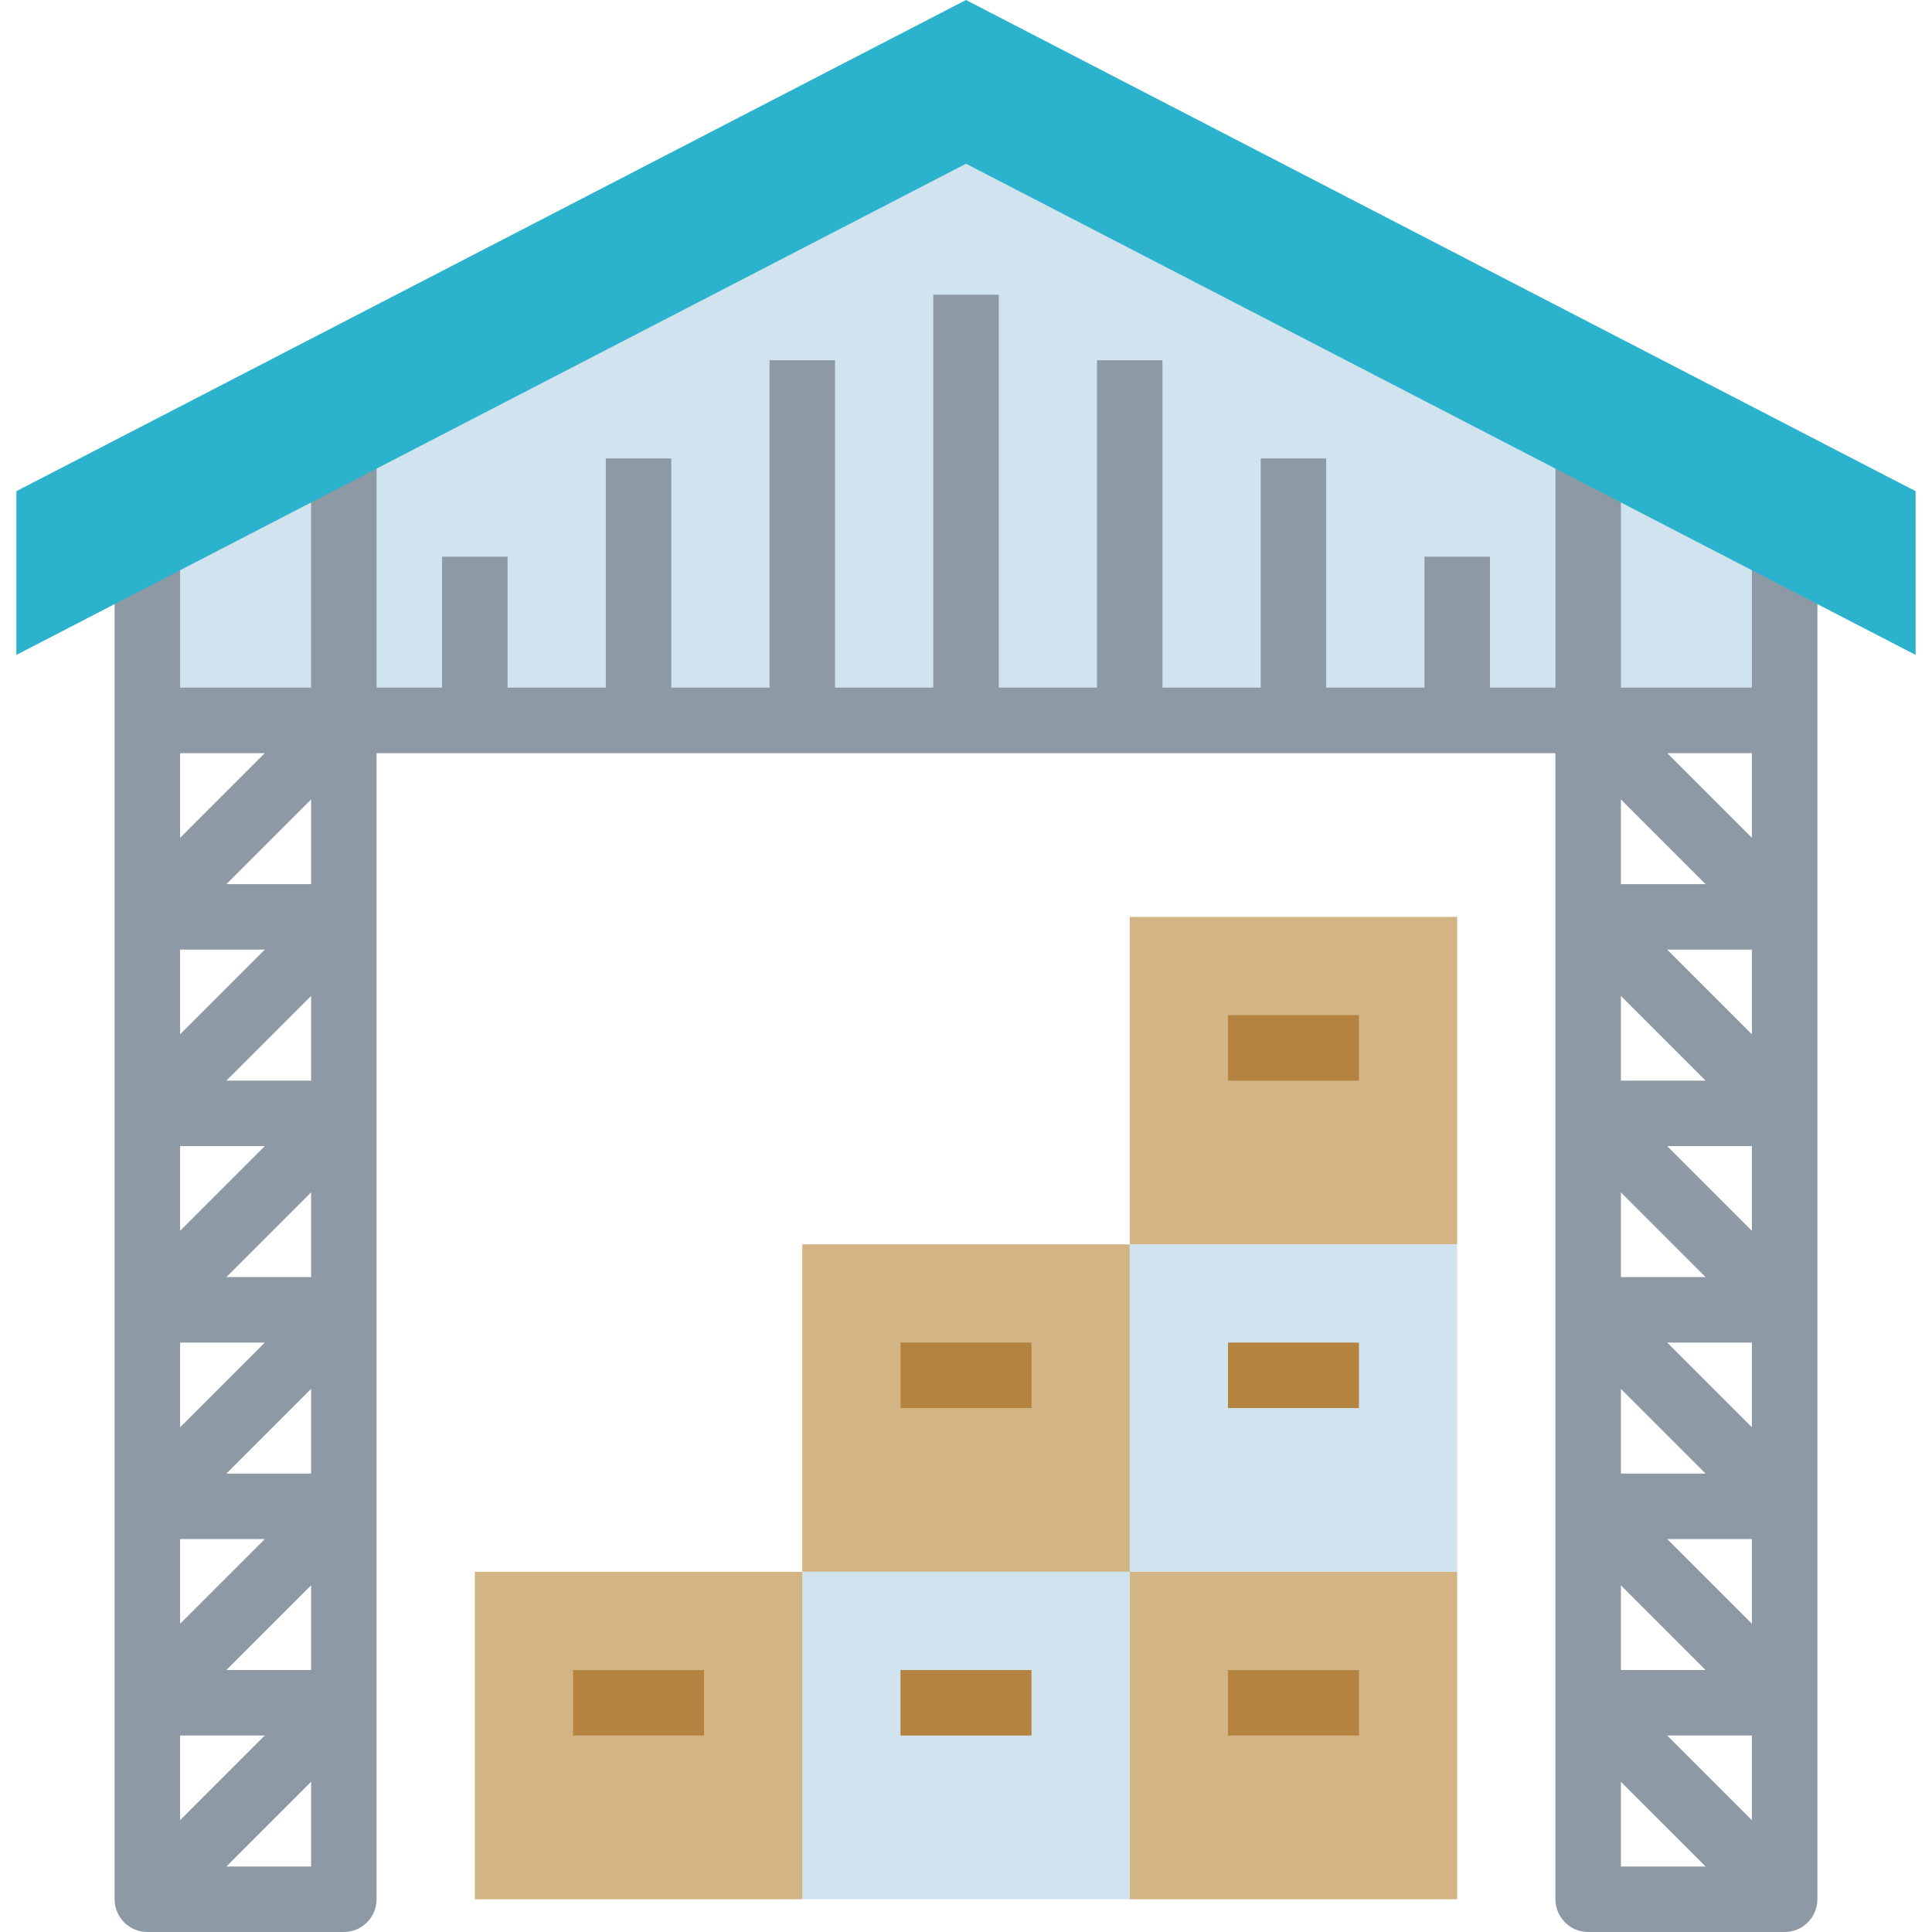 <?xml version="1.0" encoding="iso-8859-1"?>
<!-- Generator: Adobe Illustrator 19.0.0, SVG Export Plug-In . SVG Version: 6.00 Build 0)  -->
<svg version="1.1" id="Capa_1" xmlns="http://www.w3.org/2000/svg" xmlns:xlink="http://www.w3.org/1999/xlink" x="0px" y="0px"
	 viewBox="0 0 472 472" style="enable-background:new 0 0 472 472;" xml:space="preserve">
<path style="fill:#D1E3EE;" d="M36,136v40h400v-40L236,32L36,136z"/>
<path style="fill:#D3B585;" d="M276,224h80v80h-80V224z"/>
<path style="fill:#D1E3EE;" d="M276,304h80v80h-80V304z"/>
<g>
	<path style="fill:#D3B585;" d="M276,384h80v80h-80V384z"/>
	<path style="fill:#D3B585;" d="M196,304h80v80h-80V304z"/>
</g>
<path style="fill:#D1E3EE;" d="M196,384h80v80h-80V384z"/>
<path style="fill:#D3B585;" d="M116,384h80v80h-80V384z"/>
<g>
	<path style="fill:#B4833F;" d="M300,248h32v16h-32V248z"/>
	<path style="fill:#B4833F;" d="M300,328h32v16h-32V328z"/>
	<path style="fill:#B4833F;" d="M300,408h32v16h-32V408z"/>
	<path style="fill:#B4833F;" d="M220,408h32v16h-32V408z"/>
	<path style="fill:#B4833F;" d="M140,408h32v16h-32V408z"/>
	<path style="fill:#B4833F;" d="M220,328h32v16h-32V328z"/>
</g>
<path style="fill:#8D9AA5;" d="M428,128v40h-32v-64h-16v64h-16v-32h-16v32h-24v-56h-16v56h-24V88h-16v80h-24V72h-16v96h-24V88h-16
	v80h-24v-56h-16v56h-24v-32h-16v32H92v-64H76v64H44v-40H28v336c0,4.418,3.582,8,8,8h48c4.418,0,8-3.582,8-8V184h288v280
	c0,4.418,3.582,8,8,8h48c4.418,0,8-3.582,8-8V128H428z M76,360H55.312L76,339.312V360z M44,280h20.688L44,300.688V280z M44,328
	h20.688L44,348.688V328z M44,376h20.688L44,396.688V376z M76,312H55.312L76,291.312V312z M76,264H55.312L76,243.312V264z
	 M44,252.688V232h20.688L44,252.688z M44,424h20.688L44,444.688V424z M55.312,408L76,387.312V408H55.312z M76,216H55.312L76,195.312
	V216z M64.688,184L44,204.688V184H64.688z M55.312,456L76,435.312V456H55.312z M407.312,424H428v20.688L407.312,424z M396,291.312
	L416.688,312H396V291.312z M396,339.312L416.688,360H396V339.312z M428,376v20.688L407.312,376H428z M407.312,328H428v20.688
	L407.312,328z M407.312,280H428v20.688L407.312,280z M428,252.688L407.312,232H428V252.688z M416.688,264H396v-20.688L416.688,264z
	 M396,387.312L416.688,408H396V387.312z M428,184v20.688L407.312,184H428z M416.688,216H396v-20.688L416.688,216z M396,435.312
	L416.688,456H396V435.312z"/>
<path style="fill:#2BB3CE;" d="M4,120L236,0l232,120v40L236,40L4,160V120z"/>
<g>
</g>
<g>
</g>
<g>
</g>
<g>
</g>
<g>
</g>
<g>
</g>
<g>
</g>
<g>
</g>
<g>
</g>
<g>
</g>
<g>
</g>
<g>
</g>
<g>
</g>
<g>
</g>
<g>
</g>
</svg>
